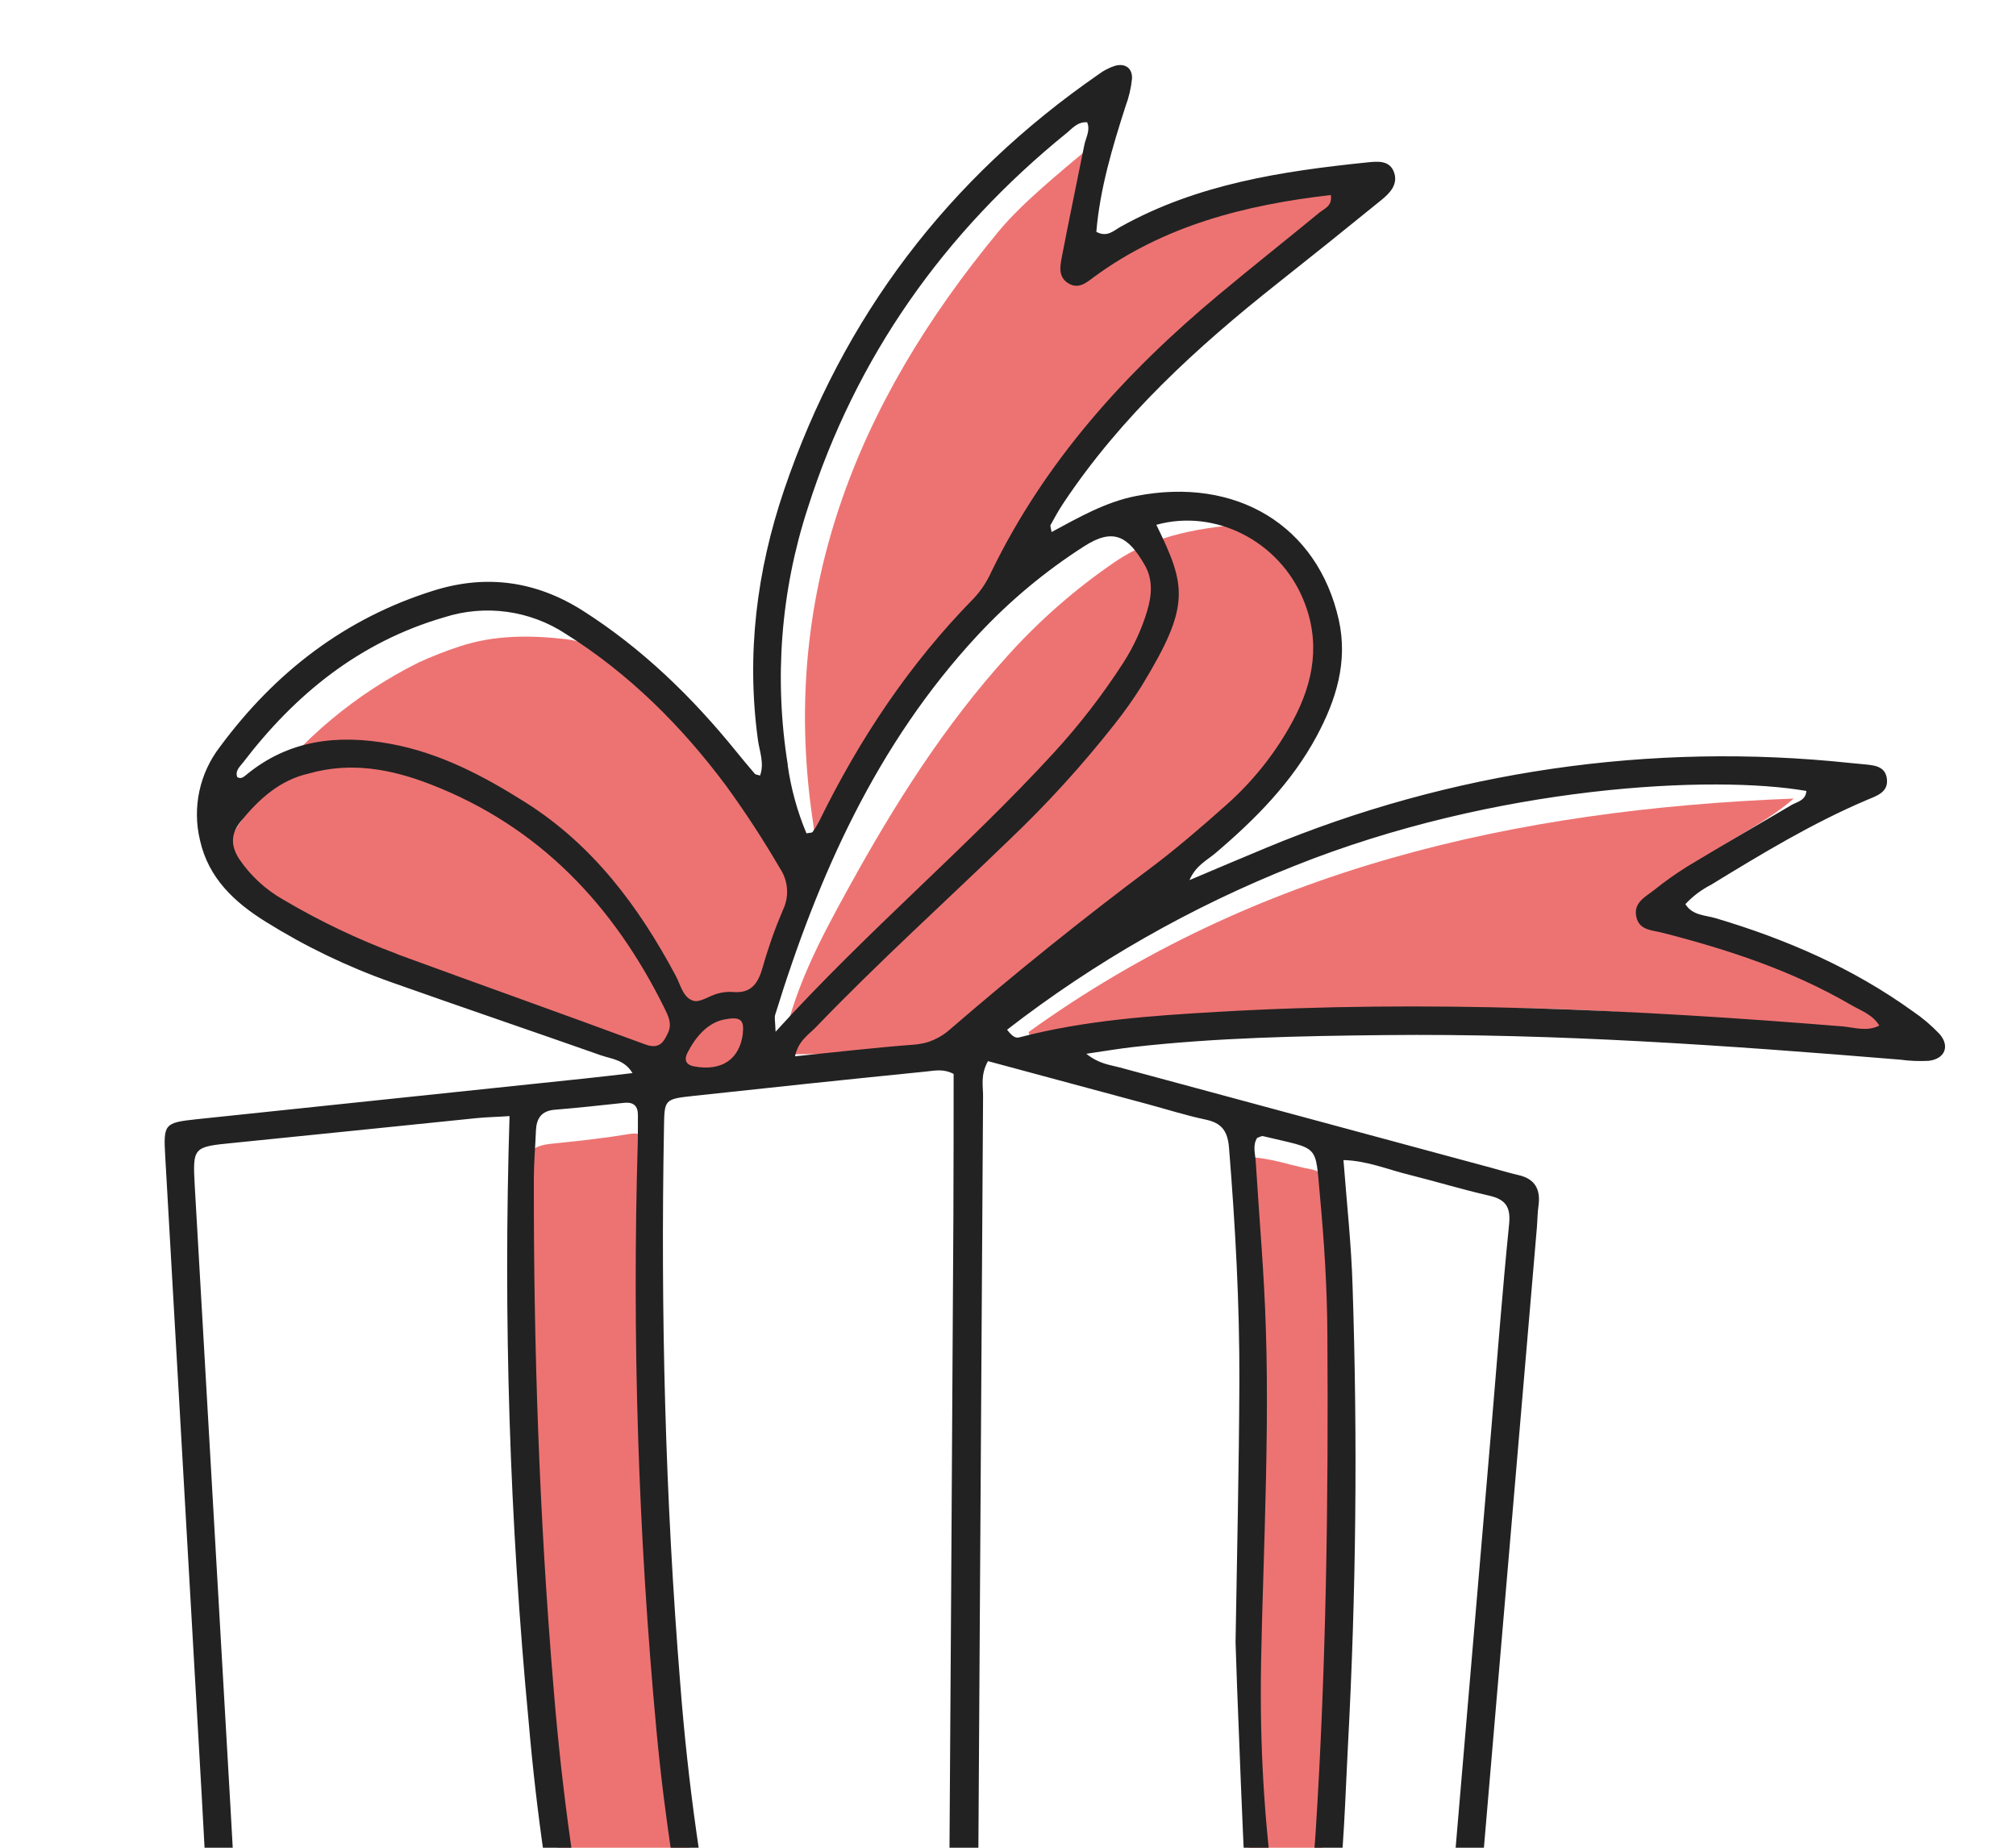 <svg width="120" height="110" viewBox="0 0 120 110" fill="none" xmlns="http://www.w3.org/2000/svg">
<path d="M27.366 38.481C29.456 37.784 31.646 37.814 33.734 38.057C35.3 38.24 36.727 39.333 37.867 40.486C41.455 44.111 44.815 47.938 47.641 52.212C48.112 52.93 48.069 53.405 47.708 54.084C46.436 56.409 45.456 58.881 44.79 61.446C44.67 61.932 44.415 62.436 44.638 62.909C45.115 63.935 44.464 64.123 43.715 64.197C42.301 64.338 40.978 63.908 39.663 63.461C36.205 62.287 32.821 60.923 29.455 59.524C28.812 59.258 28.2 58.983 27.464 59.073C27.088 59.104 26.71 59.043 26.363 58.895C22.968 57.555 19.49 56.338 16.531 54.144C12.65 51.272 12.684 51.094 15.451 47.351C17.943 44.006 21.188 41.295 24.922 39.437C25.718 39.072 26.534 38.753 27.366 38.481Z" fill="#ED7372"/>
<path d="M46.485 62.758C47.154 59.02 48.828 55.911 50.523 52.834C53.227 47.921 56.208 43.188 59.999 39.014C61.896 36.909 64.038 35.038 66.38 33.441C68.812 31.79 71.611 31.385 74.453 31.173C75.454 31.099 75.874 31.825 76.305 32.532C79.151 37.184 78.814 41.491 75.231 45.725C73.074 48.276 70.772 50.686 68.114 52.723C64.925 55.172 61.966 57.897 58.717 60.284C56.346 62.023 53.748 62.603 50.945 62.713C49.51 62.781 48.068 62.751 46.485 62.758Z" fill="#ED7372"/>
<path d="M63.78 16.211C67.243 14.408 70.727 12.678 74.403 11.334C75.698 10.851 77.068 10.598 78.45 10.586C79.043 10.582 79.615 10.689 79.834 11.329C80.035 11.893 79.722 12.32 79.319 12.642C79.061 12.818 78.843 13.045 78.677 13.309C78.511 13.573 78.402 13.869 78.356 14.177C78.271 14.769 77.665 15.035 77.2 15.358C69.167 20.79 63.06 27.994 58.24 36.309C57.136 38.275 55.895 40.161 54.526 41.952C52.783 44.189 51.212 46.553 49.825 49.026C49.585 49.452 49.431 49.959 48.934 50.237C48.328 50.102 48.49 49.565 48.429 49.182C46.302 35.564 50.934 24.045 59.462 13.75C60.825 12.104 63.028 10.313 64.875 8.76C64.82 11.271 63.155 13.694 63.309 15.993C63.238 16.143 63.171 16.316 63.364 16.406C63.557 16.496 63.672 16.361 63.78 16.211Z" fill="#ED7372"/>
<path d="M34.458 116.143C33.497 112.514 32.89 108.404 32.321 104.286C30.997 94.643 31.107 84.945 31.063 75.248C31.053 73.424 31.235 71.6 31.21 69.776C31.195 68.644 31.696 68.218 32.741 68.099C34.306 67.938 35.875 67.775 37.423 67.514C38.367 67.359 38.471 67.815 38.478 68.557C38.507 72.085 38.598 75.609 38.609 79.133C38.638 88.977 39.767 98.734 40.853 108.496C41.171 111.368 41.837 114.2 42.38 117.044C42.781 119.145 42.196 119.993 40.058 120.136C38.994 120.208 37.918 120.12 36.85 120.14C35.858 120.155 35.363 119.682 35.181 118.723C35.038 117.983 34.778 117.267 34.458 116.143Z" fill="#ED7372"/>
<path d="M61.223 61.443C74.723 51.715 90.129 48.187 106.769 47.54C104.215 49.766 100.928 50.579 99.312 53.493C100.535 54.42 101.813 54.818 102.98 55.406C105.851 56.833 108.739 58.229 111.622 59.638C111.849 59.749 112.073 59.859 112.287 59.98C112.756 60.233 113.156 60.539 112.988 61.158C112.801 61.847 112.279 61.97 111.658 61.894C110.908 61.803 110.159 61.736 109.412 61.624C103.383 60.701 97.3 60.168 91.203 60.028C82.03 59.894 72.859 60.327 63.74 61.326C62.932 61.411 62.127 61.645 61.341 61.807L61.223 61.443Z" fill="#ED7372"/>
<path d="M74.2 68.885C75.598 68.905 76.778 69.379 78.003 69.604C78.786 69.751 79.052 70.197 79.085 70.901C79.121 72.027 79.258 73.166 79.224 74.295C78.918 84.549 79.188 94.804 79.018 105.056C78.96 107.696 78.714 110.329 78.282 112.933C78.027 114.523 77.451 115.272 76.531 115.244C75.668 115.205 75.063 114.525 74.748 113.098C74.414 111.559 74.275 109.984 74.335 108.411C74.559 101.681 74.832 94.955 74.993 88.224C75.105 82.498 74.857 76.77 74.25 71.075C74.183 70.412 73.975 69.731 74.2 68.885Z" fill="#ED7372"/>
<path d="M110.867 45.492L110.117 45.421C98.278 44.163 86.314 45.906 75.326 50.49C73.865 51.093 72.412 51.717 70.802 52.396C71.178 51.522 71.84 51.221 72.355 50.784C74.721 48.771 76.891 46.586 78.376 43.82C79.531 41.671 80.242 39.399 79.692 36.914C78.437 31.285 73.584 28.351 67.601 29.533C65.8 29.89 64.216 30.8 62.593 31.674C62.565 31.455 62.491 31.317 62.542 31.237C62.782 30.794 63.03 30.357 63.308 29.937C66.737 24.789 71.233 20.676 76.043 16.868C78.115 15.228 80.177 13.574 82.228 11.905C82.726 11.5 83.21 10.996 82.993 10.302C82.745 9.52 81.999 9.605 81.392 9.667C76.298 10.19 71.252 10.958 66.694 13.505C66.289 13.73 65.898 14.154 65.258 13.799C65.474 11.233 66.211 8.774 66.997 6.324C67.195 5.796 67.325 5.245 67.382 4.684C67.409 4.071 66.992 3.752 66.382 3.914C66.025 4.027 65.69 4.2 65.392 4.426C56.446 10.615 50.183 18.849 46.68 29.146C45.041 33.969 44.416 38.946 45.115 44.05C45.204 44.714 45.51 45.44 45.241 46.172C45.026 46.103 44.938 46.105 44.926 46.06C44.559 45.631 44.199 45.202 43.844 44.763C41.216 41.515 38.245 38.62 34.701 36.362C31.926 34.596 28.967 34.177 25.837 35.152C20.53 36.804 16.367 40.03 13.094 44.457C12.492 45.236 12.073 46.139 11.867 47.101C11.661 48.063 11.673 49.059 11.903 50.016C12.407 52.286 13.968 53.72 15.809 54.869C18.165 56.341 20.675 57.551 23.296 58.476C27.452 59.949 31.627 61.368 35.786 62.831C36.417 63.05 37.167 63.081 37.648 63.884C36.647 63.998 35.725 64.113 34.803 64.207C27.102 65.014 19.401 65.822 11.7 66.631C9.77 66.836 9.726 66.922 9.835 68.842C10.561 81.537 11.286 94.233 12.009 106.932C12.051 107.679 12.671 119.393 12.787 120.468C12.973 122.221 13.136 122.374 14.872 122.357C15.626 122.352 16.382 122.314 17.13 122.308C18.664 122.289 20.295 122.192 22.19 122.124C33.127 121.739 44.064 121.36 55 120.986C57.411 120.908 59.732 120.342 62.069 119.881C62.607 119.776 83.114 115.36 85.7 114.809C87.949 114.328 87.958 114.34 88.155 112.026C89.266 99.04 90.375 86.054 91.482 73.067C91.519 72.627 91.516 72.188 91.581 71.749C91.706 70.782 91.35 70.168 90.365 69.951C89.812 69.824 89.27 69.655 88.723 69.509C81.365 67.524 74.008 65.537 66.65 63.548C66.071 63.389 65.433 63.349 64.661 62.734C65.784 62.571 66.632 62.423 67.482 62.329C72.436 61.772 77.403 61.674 82.376 61.622C92.647 61.512 102.88 62.242 113.105 63.084C113.667 63.161 114.234 63.184 114.8 63.153C115.767 63.046 116.085 62.277 115.443 61.55C114.967 61.048 114.437 60.598 113.864 60.21C110.29 57.632 106.328 55.913 102.131 54.665C101.509 54.478 100.743 54.509 100.321 53.825C100.757 53.357 101.271 52.969 101.841 52.677C104.848 50.839 107.86 49.011 111.116 47.627C111.673 47.389 112.41 47.185 112.316 46.374C112.222 45.563 111.484 45.557 110.867 45.492ZM68.842 31.239C72.353 30.275 76.125 32.223 77.562 35.657C78.625 38.195 78.206 40.586 76.959 42.911C75.941 44.803 74.597 46.499 72.989 47.923C71.534 49.217 70.055 50.498 68.497 51.669C64.418 54.722 60.447 57.916 56.585 61.249C55.986 61.802 55.217 62.134 54.404 62.19C52.099 62.363 49.799 62.634 47.323 62.884C47.519 61.953 48.136 61.599 48.579 61.138C52.286 57.28 56.261 53.693 60.105 49.972C62.339 47.844 64.418 45.558 66.327 43.133C66.916 42.394 67.463 41.623 67.964 40.821C70.872 36.049 70.619 34.909 68.833 31.248L68.842 31.239ZM46.896 45.551C46.067 40.431 46.472 35.188 48.078 30.257C50.943 21.251 56.187 13.838 63.514 7.9C63.833 7.642 64.123 7.252 64.709 7.276C64.922 7.766 64.618 8.213 64.536 8.666C64.094 10.887 63.626 13.102 63.199 15.325C63.096 15.871 62.985 16.491 63.585 16.862C64.185 17.234 64.65 16.843 65.108 16.497C69.301 13.416 74.126 12.199 79.215 11.609C79.317 12.256 78.842 12.414 78.541 12.653C76.55 14.29 74.526 15.891 72.548 17.542C66.981 22.181 62.194 27.468 59.002 34.056C58.744 34.631 58.392 35.16 57.962 35.621C54.13 39.523 51.145 44.013 48.75 48.911C48.636 49.13 48.506 49.34 48.36 49.539C48.336 49.574 48.25 49.57 48.003 49.609C47.459 48.313 47.084 46.951 46.887 45.559L46.896 45.551ZM58.194 37.816C60.077 35.788 62.209 34.008 64.54 32.517C66.255 31.419 67.136 31.89 68.145 33.65C68.64 34.512 68.559 35.475 68.274 36.402C67.945 37.487 67.466 38.521 66.851 39.474C65.622 41.379 64.233 43.175 62.699 44.844C57.51 50.495 51.611 55.425 46.166 61.421C46.141 60.766 46.091 60.59 46.138 60.424C48.7 52.12 52.179 44.295 58.185 37.824L58.194 37.816ZM14.437 45.435C17.568 41.327 21.4 38.215 26.449 36.747C27.654 36.362 28.929 36.252 30.181 36.425C31.434 36.597 32.632 37.048 33.688 37.744C37.466 40.125 40.576 43.228 43.231 46.792C44.377 48.371 45.444 50.008 46.426 51.694C46.67 52.057 46.815 52.477 46.846 52.914C46.876 53.35 46.791 53.787 46.599 54.181C46.129 55.282 45.73 56.413 45.404 57.565C45.135 58.528 44.723 59.165 43.609 59.053C43.294 59.035 42.977 59.072 42.675 59.162C42.199 59.297 41.667 59.693 41.277 59.58C40.659 59.404 40.513 58.63 40.222 58.088C38.024 53.976 35.312 50.323 31.298 47.781C28.78 46.189 26.17 44.81 23.2 44.275C20.098 43.712 17.171 44.044 14.643 46.141C14.507 46.251 14.349 46.395 14.125 46.265C13.982 45.903 14.254 45.669 14.427 45.441L14.437 45.435ZM44.222 61.505C44.035 63.064 42.956 63.794 41.311 63.483C40.783 63.384 40.728 63.05 40.923 62.668C41.428 61.687 42.126 60.906 43.075 60.699C44.077 60.498 44.307 60.706 44.212 61.511L44.222 61.505ZM23.66 56.801C21.301 55.924 19.024 54.838 16.858 53.556C15.814 52.965 14.92 52.142 14.245 51.15C13.742 50.381 13.715 49.657 14.325 48.906C15.422 47.561 16.66 46.442 18.37 46.052C20.895 45.334 23.288 45.789 25.607 46.685C32.104 49.197 36.531 53.898 39.562 60.039C39.779 60.486 40.011 60.94 39.768 61.474C39.484 62.103 39.204 62.487 38.359 62.159C33.465 60.351 28.545 58.601 23.65 56.807L23.66 56.801ZM32.696 120.033C27.1 120.242 21.504 120.429 15.907 120.594C14.528 120.637 14.456 120.555 14.372 119.131C14.138 115.236 13.933 111.338 13.71 107.442C13.008 95.19 12.304 82.937 11.597 70.684C11.461 68.266 11.481 68.278 13.914 68.037C18.736 67.557 23.557 67.052 28.377 66.564C28.992 66.502 29.618 66.495 30.33 66.443C29.952 78.483 30.332 90.534 31.47 102.526C31.934 107.922 32.711 113.286 33.797 118.592C34.078 119.929 34.059 119.983 32.696 120.033ZM40.183 119.786C39.179 119.85 38.168 119.839 37.165 119.909C36.215 119.974 35.534 119.745 35.509 118.738C34.3 112.718 33.447 106.632 32.953 100.511C32.104 90.407 31.759 80.279 31.777 70.141C31.778 69.197 31.865 68.252 31.901 67.311C31.93 66.584 32.225 66.134 33.012 66.066C34.4 65.955 35.776 65.799 37.155 65.654C37.706 65.597 37.979 65.837 37.971 66.396C37.966 66.9 37.974 67.406 37.965 67.906C37.617 79.614 37.987 91.333 39.073 102.996C39.547 108.138 40.37 113.237 41.318 118.315C41.56 119.644 41.509 119.704 40.183 119.786ZM54.185 119.281C51.233 119.437 48.281 119.492 45.325 119.601C42.936 119.69 43.329 119.575 42.973 117.842C41.778 112.048 40.95 106.184 40.495 100.286C39.599 89.243 39.319 78.185 39.523 67.099C39.551 65.461 39.539 65.43 41.266 65.243C45.894 64.739 50.523 64.254 55.154 63.788C55.638 63.739 56.156 63.614 56.764 63.935C56.759 66.754 56.765 69.638 56.749 72.519C56.665 87.311 56.573 102.094 56.473 116.87C56.461 119.585 56.79 119.142 54.185 119.281ZM79.971 69.062C81.402 69.101 82.618 69.633 83.883 69.938C85.474 70.337 87.035 70.813 88.629 71.177C89.604 71.4 89.932 71.832 89.828 72.876C89.425 76.878 89.121 80.892 88.782 84.902C88.041 93.61 87.299 102.318 86.558 111.026C86.368 113.352 86.53 112.923 84.446 113.396C83.222 113.674 81.995 113.952 80.758 114.187C79.679 114.389 79.458 114.23 79.598 113.174C80.005 110.113 80.069 107.033 80.233 103.956C80.721 94.851 80.814 85.737 80.512 76.614C80.441 74.129 80.166 71.634 79.967 69.049L79.971 69.062ZM74.834 67.738C74.96 67.702 75.084 67.618 75.184 67.638C78.594 68.466 78.274 68.017 78.575 71.274C78.824 73.964 78.993 76.665 79.01 79.37C79.076 89.308 78.942 99.237 78.307 109.156C78.216 110.602 78.016 112.036 77.865 113.473C77.837 113.723 77.803 113.974 77.754 114.221C77.628 114.856 77.115 114.97 76.605 114.962C76.094 114.954 76.097 114.513 76.04 114.155C75.391 109.829 75.059 105.462 75.049 101.089C75.018 96.065 75.599 86.599 75.35 79.184C75.254 75.852 74.954 72.532 74.75 69.207C74.727 68.7 74.537 68.2 74.834 67.735L74.834 67.738ZM68.299 65.729C69.456 66.042 70.599 66.407 71.768 66.653C72.728 66.854 73.075 67.344 73.156 68.326C73.529 72.974 73.79 77.623 73.772 82.282C73.752 87.445 73.627 92.604 73.545 97.768C73.539 98.144 74.127 113.79 74.313 115.052C71.662 115.778 60.218 118.534 59.24 118.772C58.537 118.935 58.142 118.763 58.189 117.952C58.226 117.322 58.194 116.692 58.2 116.063C58.304 99.126 58.41 82.193 58.516 65.263C58.52 64.648 58.35 64.001 58.807 63.172L68.299 65.729ZM106.633 47.928C104.572 49.14 102.491 50.342 100.455 51.572C99.759 52.004 99.09 52.479 98.452 52.993C97.924 53.405 97.195 53.748 97.408 54.617C97.597 55.389 98.333 55.37 98.927 55.522C102.844 56.524 106.669 57.779 110.185 59.828C110.768 60.171 111.457 60.387 111.863 61.055C111.12 61.437 110.363 61.161 109.653 61.102C97.283 60.096 84.903 59.517 72.488 60.238C68.531 60.466 64.571 60.74 60.706 61.749C60.53 61.799 60.336 61.817 59.945 61.301C65.153 57.267 70.904 53.986 77.027 51.557C89.074 46.733 102.007 46.126 107.523 47.087C107.486 47.646 106.993 47.729 106.624 47.928L106.633 47.928Z" fill="#222222"/>
</svg>
